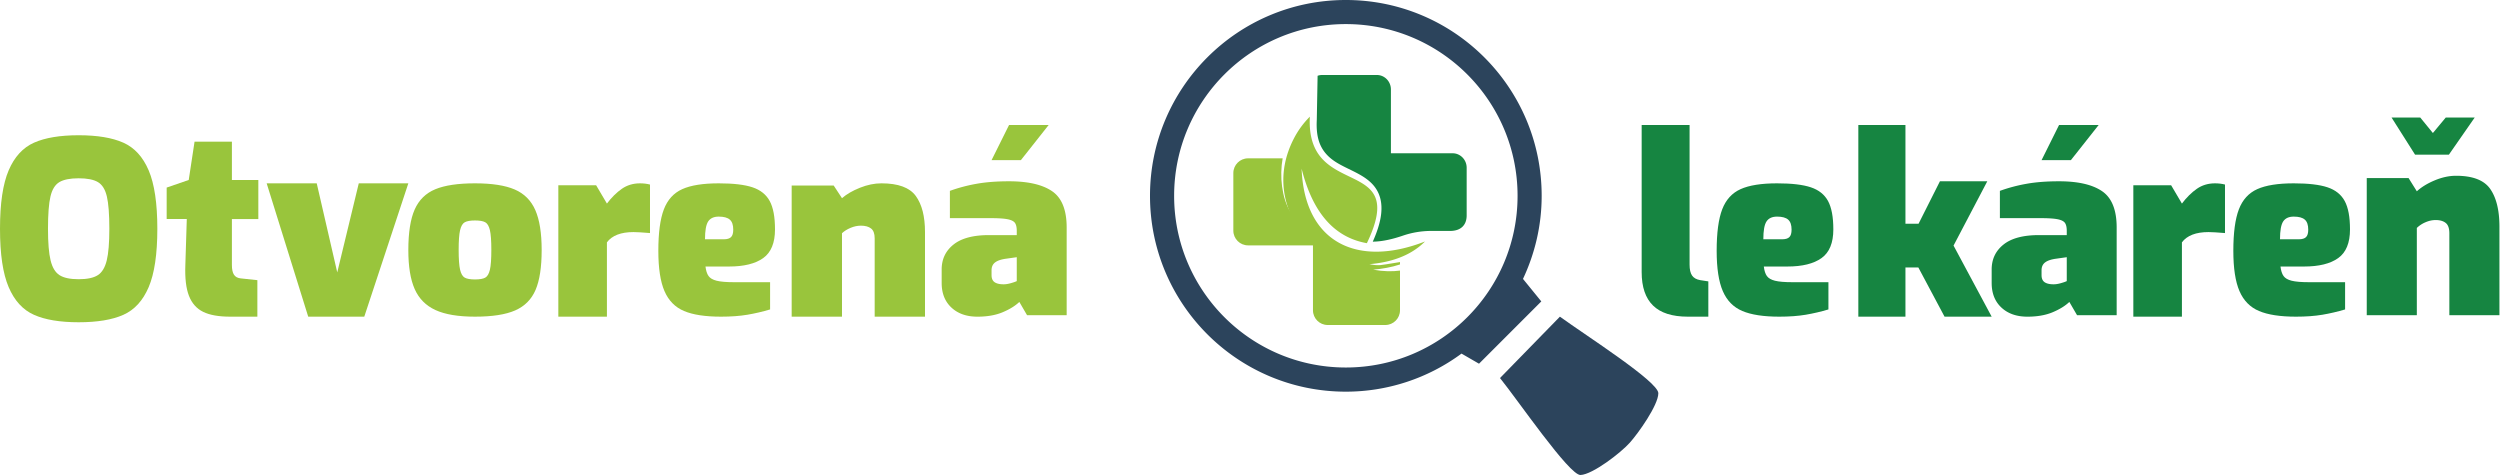 <svg xmlns="http://www.w3.org/2000/svg" width="300" height="57" viewBox="0 0 300 57"><defs><clipPath id="aew3a"><path d="M0 16.23h18.88v22.442H0z"/></clipPath><clipPath id="aew3b"><path d="M284.01 14.1h15.922v23.724H284.01z"/></clipPath></defs><g><g><g><path fill="#2c445c" d="M180 45.365c2.111 2.603 8.327 11.693 9.662 11.635 1.471-.065 4.832-2.666 5.906-3.865 1.019-1.132 3.432-4.524 3.432-5.948 0-1.39-8.614-6.872-11.812-9.187z"/></g><g><path fill="#2c445c" d="M161.5 0C174.48 0 185 10.517 185 23.5c0 3.569-.817 6.937-2.241 9.97l2.197 2.7-7.475 7.475-2.1-1.214A23.338 23.338 0 0 1 161.5 47C148.523 47 138 36.475 138 23.5 138 10.518 148.524 0 161.5 0m20.608 23.501c0-11.382-9.227-20.61-20.608-20.61-11.377 0-20.604 9.228-20.604 20.61 0 11.377 9.227 20.6 20.604 20.6 11.381 0 20.608-9.223 20.608-20.6"/></g><g><path fill="#99c53c" d="M168 31.446v.289c-1.032.339-2.125.53-3.224.625 1.25.228 2.318.233 3.224.11v4.767c0 .97-.793 1.763-1.764 1.763h-6.916c-.97 0-1.764-.793-1.764-1.763v-7.793h-7.792c-.97 0-1.764-.794-1.764-1.764v-6.916c0-.97.793-1.764 1.764-1.764h4.153c-.382 2.134-.11 4.73.92 6.416.48.166.778-.121.96-.645.134 1.078.56 2.097.56 2.293 0 .293 1.77 1.905 2.43 2.345.66.44 1.431 1.173 2.711 1.613 1.28.44 1.724.89 2.951.89 1.028 0 2.69-.345 3.551-.466"/></g><g><path fill="#168541" d="M176 20.128v5.717c0 1.174-.707 1.868-1.99 1.868l-2.247-.001a10.54 10.54 0 0 0-3.405.562c-1.164.396-2.404.71-3.625.726.906-2.033 1.687-4.629.25-6.552-1.124-1.504-3.172-2.036-4.695-3.01-1.883-1.204-2.387-2.816-2.273-5.058l.097-5.286c.17-.061.353-.094.542-.094h6.58c.922 0 1.676.78 1.676 1.734v7.66h7.413c.922 0 1.677.78 1.677 1.734"/></g><g><path fill="#99c53c" d="M156.194 20.242c1.321 5.259 3.898 8.244 7.831 8.941 5.15-10.702-7.37-5.025-6.843-15.183a10.457 10.457 0 0 0-1.88 2.554c-2.28 4.334-1.346 8.654 1.107 11.619.165.2.748.295.926.481.263.276.128.634.416.88 2.19 1.862 5.079 2.832 7.948 2.338a11.359 11.359 0 0 1-1.366-.171c2.392-.209 4.75-.896 6.519-2.58.05-.048.1-.094.148-.144-8.17 3.193-14.474.1-14.806-8.735"/></g><g><g/><g clip-path="url(#aew3a)"><path fill="#99c53c" d="M4.082 37.781c-1.336-.593-2.35-1.702-3.043-3.325C.346 32.834 0 30.5 0 27.451s.346-5.383 1.039-7.006c.693-1.622 1.707-2.73 3.043-3.324 1.336-.594 3.122-.891 5.358-.891 2.236 0 4.022.297 5.358.89 1.336.594 2.35 1.703 3.043 3.325.692 1.623 1.039 3.958 1.039 7.006s-.347 5.383-1.039 7.005c-.693 1.623-1.707 2.732-3.043 3.325-1.336.594-3.122.89-5.358.89-2.236 0-4.022-.296-5.358-.89m7.659-4.764c.504-.327.86-.915 1.068-1.767.208-.85.312-2.117.312-3.799 0-1.741-.1-3.033-.297-3.874-.198-.841-.554-1.415-1.069-1.722-.514-.306-1.286-.46-2.315-.46-1.03 0-1.801.154-2.316.46-.514.307-.87.881-1.068 1.722-.198.841-.297 2.133-.297 3.874 0 1.682.104 2.949.312 3.8.207.85.564 1.44 1.068 1.766.505.326 1.272.49 2.301.49 1.029 0 1.796-.164 2.3-.49"/></g></g><g><path fill="#99c53c" d="M24.38 37.422c-.786-.385-1.354-1.024-1.703-1.917s-.495-2.12-.436-3.683l.174-5.54H20V22.51l2.648-.913.698-4.596h4.482v4.596H31v4.687h-3.172v5.508c0 .528.082.919.248 1.172.164.254.431.401.8.441l2.008.214V38h-3.26c-1.378 0-2.459-.192-3.245-.578"/></g><g><path fill="#99c53c" d="M32 22h6.007l2.463 10.687L43.053 22H49l-5.286 16h-6.728z"/></g><g><path fill="#99c53c" d="M52.252 37.204c-1.151-.53-1.981-1.37-2.49-2.517-.508-1.147-.762-2.705-.762-4.673 0-2.102.254-3.727.762-4.875.509-1.147 1.334-1.958 2.475-2.43C53.378 22.236 54.966 22 57 22s3.62.246 4.763.738c1.14.491 1.965 1.316 2.474 2.474.509 1.157.763 2.758.763 4.802 0 2.045-.244 3.636-.732 4.774-.488 1.139-1.302 1.958-2.443 2.46-1.142.502-2.75.752-4.825.752-2.013 0-3.596-.265-4.747-.796m5.976-3.886c.26-.145.446-.463.561-.954.114-.491.17-1.286.17-2.383 0-1.079-.056-1.864-.17-2.355-.115-.492-.301-.81-.56-.954-.26-.144-.67-.216-1.23-.216-.56 0-.97.072-1.23.216-.26.145-.446.462-.56.954-.114.491-.171 1.276-.171 2.355 0 1.097.057 1.892.171 2.383.114.491.3.81.56.954.26.144.67.216 1.23.216.56 0 .97-.072 1.23-.216"/></g><g><path fill="#99c53c" d="M67 22.234h4.538l1.293 2.194c.56-.741 1.157-1.331 1.788-1.77.63-.439 1.357-.658 2.179-.658.44 0 .841.049 1.202.146v5.821c-.922-.077-1.583-.117-1.984-.117-1.502 0-2.565.41-3.185 1.229V38H67z"/></g><g><path fill="#99c53c" d="M79.737 34.933c-.492-1.138-.737-2.748-.737-4.832 0-2.16.221-3.819.663-4.976.442-1.157 1.179-1.968 2.21-2.43 1.032-.464 2.491-.695 4.378-.695 1.748 0 3.1.159 4.052.477.953.319 1.64.868 2.064 1.65.422.78.633 1.914.633 3.4 0 1.62-.471 2.767-1.415 3.442-.943.675-2.309 1.013-4.097 1.013h-2.83c.06.502.182.882.37 1.143.186.26.51.448.972.564.462.116 1.154.174 2.078.174h4.333v3.269c-.904.27-1.813.482-2.727.637-.913.154-1.97.231-3.168.231-1.887 0-3.365-.226-4.436-.68-1.071-.453-1.852-1.249-2.343-2.387zm7.132-6.22c.393 0 .679-.087.855-.261.177-.173.265-.472.265-.897 0-.56-.137-.96-.412-1.2-.275-.242-.717-.362-1.326-.362-.59 0-1.013.193-1.268.578-.256.387-.383 1.1-.383 2.141z"/></g><g><path fill="#99c53c" d="M95 22.263h5.043l.996 1.518c.56-.486 1.281-.905 2.164-1.255.881-.35 1.737-.526 2.567-.526 2.013 0 3.388.506 4.125 1.518.737 1.013 1.105 2.453 1.105 4.321V38h-6.039v-9.402c0-.563-.145-.958-.436-1.182-.29-.223-.695-.336-1.214-.336-.415 0-.83.088-1.245.263-.415.175-.757.39-1.027.642V38H95z"/></g><g><path fill="#99c53c" d="M113 33.96V32.34c0-1.239.473-2.236 1.42-2.993.946-.757 2.366-1.135 4.259-1.135h3.333v-.502c0-.432-.072-.752-.216-.958-.144-.206-.437-.354-.88-.442-.442-.089-1.137-.133-2.083-.133h-4.846v-3.273a19.179 19.179 0 0 1 3.149-.84c1.131-.207 2.448-.31 3.95-.31 2.284 0 4.007.398 5.17 1.194 1.162.796 1.744 2.246 1.744 4.35v10.526h-4.753l-.926-1.592c-.494.472-1.163.885-2.006 1.239-.844.353-1.852.53-3.025.53-1.296 0-2.335-.363-3.117-1.091-.782-.727-1.173-1.71-1.173-2.949zM121.086 15h4.753l-3.333 4.217h-3.519zm.926 18.734v-2.87l-1.265.178c-.597.079-1.04.227-1.327.444-.289.217-.433.532-.433.946v.591c0 .395.124.676.371.844.247.167.607.25 1.08.25.247 0 .53-.043.849-.132.319-.09.56-.173.725-.251z"/></g><g><path fill="#168541" d="M198.363 36.664c-.909-.89-1.363-2.227-1.363-4.009V15h5.749v16.754c0 .581.098 1.017.296 1.307.197.29.523.476.978.555l.977.15V38h-2.46c-1.876 0-3.269-.445-4.177-1.336"/></g><g><path fill="#168541" d="M206.737 34.933c-.492-1.138-.737-2.748-.737-4.832 0-2.16.221-3.819.663-4.976.442-1.157 1.179-1.968 2.21-2.43 1.032-.464 2.491-.695 4.378-.695 1.748 0 3.1.159 4.052.477.953.319 1.64.868 2.064 1.65.422.78.633 1.914.633 3.4 0 1.62-.471 2.767-1.415 3.442-.943.675-2.309 1.013-4.097 1.013h-2.83c.06.502.182.882.37 1.143.186.26.51.448.972.564.462.116 1.154.174 2.078.174h4.333v3.269c-.904.27-1.813.482-2.727.637-.913.154-1.97.231-3.168.231-1.887 0-3.365-.226-4.436-.68-1.071-.453-1.852-1.249-2.343-2.387zm7.132-6.22c.393 0 .679-.087.855-.261.177-.173.265-.472.265-.897 0-.56-.137-.96-.412-1.2-.275-.242-.717-.362-1.326-.362-.59 0-1.013.193-1.268.578-.256.387-.383 1.1-.383 2.141z"/></g><g><path fill="#168541" d="M223 15h5.654v11.847h1.574l2.564-5.094h5.683l-4.05 7.716L239 38h-5.654l-3.147-5.908h-1.545V38H223z"/></g><g><path fill="#168541" d="M239 33.96V32.34c0-1.239.473-2.236 1.42-2.993.946-.757 2.366-1.135 4.259-1.135h3.333v-.502c0-.432-.072-.752-.216-.958-.144-.206-.437-.354-.88-.442-.442-.089-1.137-.133-2.083-.133h-4.846v-3.273a19.179 19.179 0 0 1 3.149-.84c1.131-.207 2.448-.31 3.95-.31 2.284 0 4.007.398 5.17 1.194 1.162.796 1.744 2.246 1.744 4.35v10.526h-4.753l-.926-1.592c-.494.472-1.163.885-2.006 1.239-.844.353-1.852.53-3.025.53-1.296 0-2.335-.363-3.117-1.091-.782-.727-1.173-1.71-1.173-2.949zM247.086 15h4.753l-3.333 4.217h-3.519zm.926 18.734v-2.87l-1.265.178c-.597.079-1.04.227-1.327.444-.289.217-.433.532-.433.946v.591c0 .395.124.676.371.844.247.167.607.25 1.08.25.247 0 .53-.043.849-.132.319-.09.56-.173.725-.251z"/></g><g><path fill="#168541" d="M256 22.234h4.538l1.293 2.194c.56-.741 1.157-1.331 1.788-1.77.63-.439 1.357-.658 2.179-.658.44 0 .841.049 1.202.146v5.821c-.922-.077-1.583-.117-1.984-.117-1.502 0-2.565.41-3.185 1.229V38H256z"/></g><g><path fill="#168541" d="M268.737 34.933c-.492-1.138-.737-2.748-.737-4.832 0-2.16.221-3.819.663-4.976.442-1.157 1.179-1.968 2.21-2.43 1.032-.464 2.491-.695 4.378-.695 1.748 0 3.1.159 4.052.477.953.319 1.64.868 2.064 1.65.422.78.633 1.914.633 3.4 0 1.62-.471 2.767-1.415 3.442-.943.675-2.309 1.013-4.097 1.013h-2.83c.06.502.182.882.37 1.143.186.26.51.448.972.564.462.116 1.154.174 2.078.174h4.333v3.269c-.904.27-1.813.482-2.727.637-.913.154-1.97.231-3.168.231-1.887 0-3.365-.226-4.436-.68-1.071-.453-1.852-1.249-2.343-2.387zm7.132-6.22c.393 0 .679-.087.855-.261.177-.173.265-.472.265-.897 0-.56-.137-.96-.412-1.2-.275-.242-.717-.362-1.326-.362-.59 0-1.013.193-1.268.578-.256.387-.383 1.1-.383 2.141z"/></g><g><g/><g clip-path="url(#aew3b)"><path fill="#168541" d="M284.01 21.367h5.018l.992 1.588c.557-.509 1.275-.947 2.152-1.314.878-.366 1.73-.549 2.556-.549 2.002 0 3.37.53 4.104 1.588.733 1.058 1.1 2.565 1.1 4.519v10.625h-6.01v-9.831c0-.59-.144-1.003-.433-1.237-.29-.234-.692-.351-1.208-.351-.414 0-.826.091-1.24.274a3.407 3.407 0 0 0-1.021.672v10.473h-6.01zm2.974-7.267h3.442l1.519 1.862 1.55-1.862h3.473l-3.1 4.458h-4.062z"/></g></g></g></g></svg>